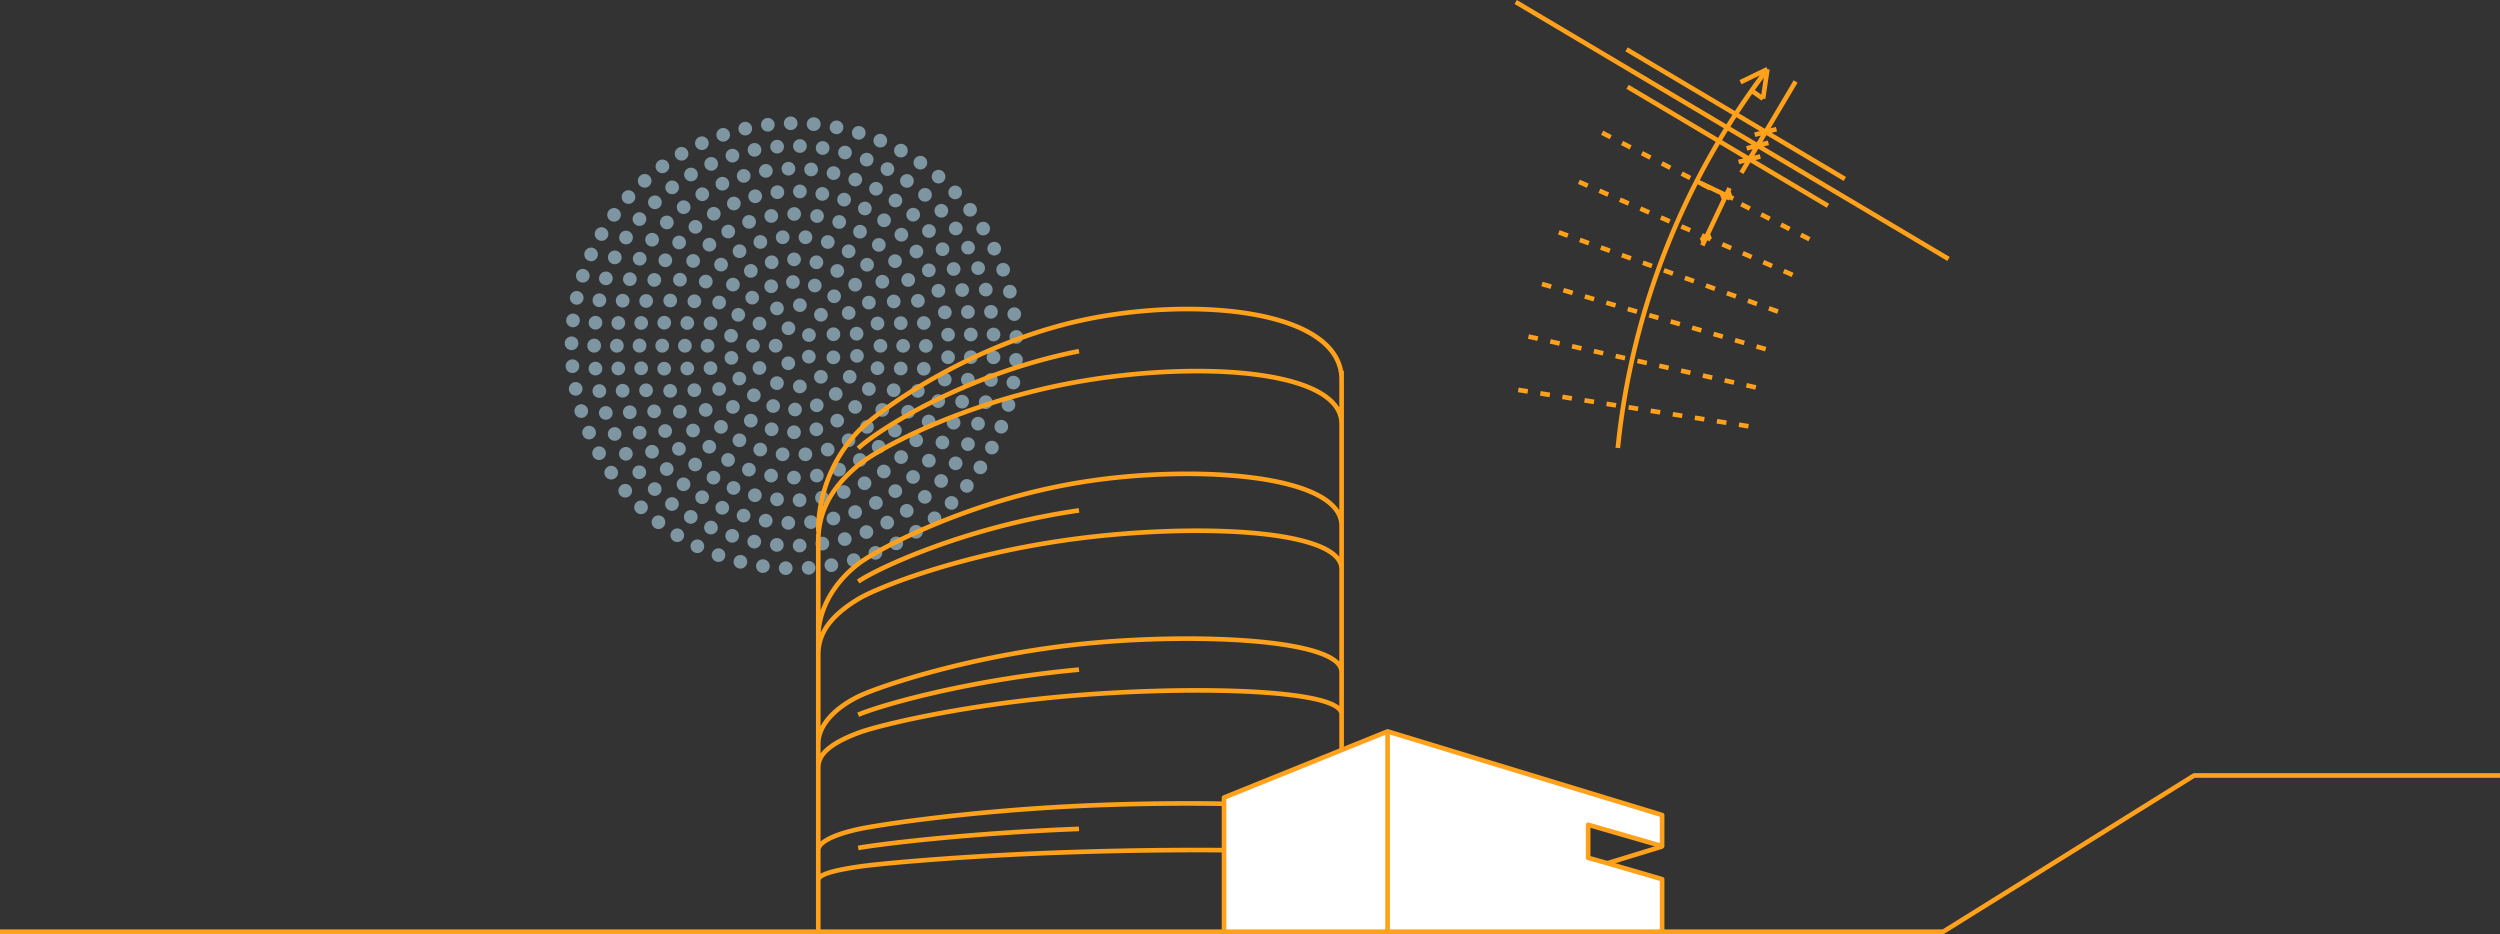 <?xml version="1.0" encoding="UTF-8"?>
<svg xmlns="http://www.w3.org/2000/svg" xmlns:xlink="http://www.w3.org/1999/xlink" viewBox="0 0 809.198 302.319">
  <rect x="0" y="0" width="809.198" height="302.319" fill="#333333" stroke="none"/>
  <defs>
    <clipPath id="ec068a81-7a82-4c57-b039-fe5a91419041">
      <rect x="180.082" y="35" width="153.845" height="153.85" style="fill:none"></rect>
    </clipPath>
    <clipPath id="e3128739-6e4f-4134-9f8d-813631a9f856">
      <path d="M181.082,111.924a75.922,75.922,0,1,0,75.922-75.924,75.922,75.922,0,0,0-75.922,75.924" style="fill:none"></path>
    </clipPath>
  </defs>
  <title>expertise_etude</title>
  <g style="isolation:isolate">
    <g id="bc3147a6-2534-44b6-b394-ea3b4a349515" data-name="Calque 2">
      <g id="b6849c7d-85a8-4738-94bb-bbca46ba7c30" data-name="Calque 1">
        <polyline points="432.179 301.569 628.984 301.569 710.198 251 809.198 251" style="fill:none;stroke:#ffa11b;stroke-linejoin:round;stroke-width:1.5px"></polyline>
        <line y1="301.569" x2="395.805" y2="301.569" style="fill:none;stroke:#ffa11b;stroke-linejoin:round;stroke-width:1.5px"></line>
        <g style="opacity:0.6;mix-blend-mode:multiply">
          <g style="clip-path:url(#ec068a81-7a82-4c57-b039-fe5a91419041)">
            <g style="clip-path:url(#e3128739-6e4f-4134-9f8d-813631a9f856)">
              <circle cx="257.005" cy="111.923" r="86.711" transform="translate(139.614 366.476) rotate(-88.775)" style="fill:none;stroke:#b0d7ec;stroke-linecap:round;stroke-linejoin:round;stroke-width:4.422px;stroke-dasharray:0,7.36"></circle>
              <circle cx="257.005" cy="111.923" r="79.369" transform="translate(-4.05 9.803) rotate(-2.168)" style="fill:none;stroke:#b0d7ec;stroke-linecap:round;stroke-linejoin:round;stroke-width:4.422px;stroke-dasharray:0,7.332"></circle>
              <circle cx="257.005" cy="111.922" r="72.028" transform="translate(122.617 357.927) rotate(-84.886)" style="fill:none;stroke:#b0d7ec;stroke-linecap:round;stroke-linejoin:round;stroke-width:4.422px;stroke-dasharray:0,7.418"></circle>
              <path d="M192.318,111.923a64.686,64.686,0,1,0,64.687-64.687A64.687,64.687,0,0,0,192.318,111.923Z" style="fill:none;stroke:#b0d7ec;stroke-linecap:round;stroke-linejoin:round;stroke-width:4.422px;stroke-dasharray:0,7.388"></path>
              <path d="M199.66,111.923a57.344,57.344,0,1,0,57.345-57.344A57.345,57.345,0,0,0,199.66,111.923Z" style="fill:none;stroke:#b0d7ec;stroke-linecap:round;stroke-linejoin:round;stroke-width:4.422px;stroke-dasharray:0,7.352"></path>
              <path d="M207.001,111.923a50.004,50.004,0,1,0,50.003-50.003A50.004,50.004,0,0,0,207.001,111.923Z" style="fill:none;stroke:#b0d7ec;stroke-linecap:round;stroke-linejoin:round;stroke-width:4.422px;stroke-dasharray:0,7.304"></path>
              <path d="M214.343,111.923a42.662,42.662,0,1,0,42.662-42.662A42.66,42.66,0,0,0,214.343,111.923Z" style="fill:none;stroke:#b0d7ec;stroke-linecap:round;stroke-linejoin:round;stroke-width:4.422px;stroke-dasharray:0,7.444"></path>
              <path d="M221.685,111.923a35.32,35.32,0,1,0,35.319-35.321A35.321,35.321,0,0,0,221.685,111.923Z" style="fill:none;stroke:#b0d7ec;stroke-linecap:round;stroke-linejoin:round;stroke-width:4.422px;stroke-dasharray:0,7.396"></path>
              <path d="M229.026,111.923a27.979,27.979,0,1,0,27.978-27.978A27.978,27.978,0,0,0,229.026,111.923Z" style="fill:none;stroke:#b0d7ec;stroke-linecap:round;stroke-linejoin:round;stroke-width:4.422px;stroke-dasharray:0,7.324"></path>
              <circle cx="257.005" cy="111.923" r="20.637" transform="translate(-16.528 50.621) rotate(-10.901)" style="fill:none;stroke:#b0d7ec;stroke-linecap:round;stroke-linejoin:round;stroke-width:4.422px;stroke-dasharray:0,7.201"></circle>
              <path d="M243.709,111.923a13.295,13.295,0,1,0,13.296-13.296A13.295,13.295,0,0,0,243.709,111.923Z" style="fill:none;stroke:#b0d7ec;stroke-linecap:round;stroke-linejoin:round;stroke-width:4.422px;stroke-dasharray:0,7.592"></path>
              <path d="M251.051,111.923a5.954,5.954,0,1,0,5.954-5.954A5.954,5.954,0,0,0,251.051,111.923Z" style="fill:none;stroke:#b0d7ec;stroke-linecap:round;stroke-linejoin:round;stroke-width:4.422px;stroke-dasharray:0,7.471"></path>
            </g>
          </g>
        </g>
        <path d="M572.068,22.392l-8.704,4.206m7.298,5.359-3.689-2.618m5.095-6.947-1.406,9.564m-47.007,113.047a242.163,242.163,0,0,1,48.414-122.611" style="fill:none;stroke:#ffa11b;stroke-linejoin:round;stroke-width:1.5px"></path>
        <line x1="518.58" y1="42.978" x2="585.688" y2="77.439" style="fill:none;stroke:#ffa11b;stroke-linejoin:round;stroke-width:1.5px;stroke-dasharray:3.116,4.116"></line>
        <line x1="511.061" y1="58.861" x2="580.217" y2="88.982" style="fill:none;stroke:#ffa11b;stroke-linejoin:round;stroke-width:1.5px;stroke-dasharray:3.116,4.116"></line>
        <line x1="491.431" y1="126.205" x2="565.942" y2="137.963" style="fill:none;stroke:#ffa11b;stroke-linejoin:round;stroke-width:1.5px;stroke-dasharray:3.116,4.116"></line>
        <line x1="494.728" y1="108.93" x2="568.332" y2="125.395" style="fill:none;stroke:#ffa11b;stroke-linejoin:round;stroke-width:1.5px;stroke-dasharray:3.115,4.115"></line>
        <line x1="499.1" y1="91.917" x2="571.523" y2="113.017" style="fill:none;stroke:#ffa11b;stroke-linejoin:round;stroke-width:1.5px;stroke-dasharray:3.116,4.116"></line>
        <line x1="504.556" y1="75.204" x2="575.487" y2="100.858" style="fill:none;stroke:#ffa11b;stroke-linejoin:round;stroke-width:1.5px;stroke-dasharray:3.116,4.116"></line>
        <path d="M560.424,62.598l-3.416,1.208m-6.599,13.913,3.426-1.215m-1.716.612,6.59-13.915m0,0,1.098-2.32m-7.688,16.235-1.107,2.318m-1.843-20.756,11.86,5.615m3.929-10.548,2.611-4.426m-4.822,3.105,7.033-1.784m.415-5.729-2.627,4.407m4.836-3.104-7.037,1.804m-.409,5.727-1.304,2.195m6.541-11.029,1.317-2.211m1.303-2.195-2.621,4.407m4.822-3.106-7.037,1.804m4.836-3.105,1.308-2.213m-1.308,2.213,8.385-14.129m-90.602-25.731,140.102,83.171m-103.889-55.715,64.864,38.51m-65.196-50.634,70.659,41.946" style="fill:none;stroke:#ffa11b;stroke-linejoin:round;stroke-width:1.5px"></path>
        <path d="M277.782,274.47c6.275-1.159,34.901-4.763,71.469-6.176m-71.469-36.943c6.28-2.74,34.901-11.247,71.469-14.6m-71.469-28.519c6.284-4.32,34.901-17.732,71.469-23.024m-71.469-20.095c6.288-5.901,34.901-24.216,71.469-31.448M264.856,284.918c0-1.568,3.398-2.969,12.99-4.385,6.278-.927,33.562-3.576,70.072-4.748,40.022-1.286,86.332-.724,86.332,2.381m-169.394-3.025c0-2.387,4.578-4.899,12.862-6.735,6.273-1.39,36.241-5.95,72.867-7.602,36.625-1.653,83.665-.673,83.665,4.055M264.856,248.371c0-3.993,3.398-7.564,12.99-11.169,6.278-2.36,33.562-9.108,70.072-12.095,40.022-3.274,86.332-1.843,86.332,6.065m-169.394,9.477c0-5.37,4.578-11.02,12.862-15.151,6.273-3.128,36.241-13.387,72.867-17.105,36.625-3.717,83.665-1.514,83.665,9.123m-169.394-5.692c0-6.417,3.398-12.157,12.99-17.953,6.278-3.793,33.562-14.64,70.072-19.441,40.022-5.263,86.332-2.962,86.332,9.75m-169.394,21.978c0-8.353,4.578-17.142,12.862-23.568,6.273-4.865,36.241-20.823,72.867-26.606,36.625-5.783,83.665-2.355,83.665,14.191m-169.394,5.103c0-8.842,3.398-16.751,12.99-24.737,6.278-5.227,33.562-20.172,70.072-26.787,40.022-7.252,86.332-4.082,86.332,13.433m-169.394,34.481a47.349,47.349,0,0,1,12.862-31.985c6.273-6.603,36.241-28.26,72.867-36.108,36.625-7.849,83.665-3.197,83.665,19.258M264.856,301.999v-129m169.394-53V302.319" style="fill:none;stroke:#ffa11b;stroke-linejoin:round;stroke-width:1.5px"></path>
        <polygon points="396.196 258.145 449.132 236.749 537.989 263.809 537.989 273.878 514.042 266.956 514.042 277.654 519.981 279.327 537.99 284.577 537.99 301.568 396.196 301.568 396.196 258.145" style="fill:#fff"></polygon>
        <polygon points="396.196 258.145 449.132 236.749 537.989 263.809 537.989 273.878 514.042 266.956 514.042 277.654 519.981 279.327 537.99 284.577 537.99 301.568 396.196 301.568 396.196 258.145" style="fill:none;stroke:#ffa11b;stroke-linejoin:round;stroke-width:1.5px"></polygon>
        <line x1="449.132" y1="236.667" x2="449.132" y2="301.144" style="fill:none;stroke:#ffa11b;stroke-linejoin:round;stroke-width:1.5px"></line>
        <line x1="538.051" y1="273.96" x2="520.487" y2="279.352" style="fill:none;stroke:#ffa11b;stroke-linejoin:round;stroke-width:1.5px"></line>
      </g>
    </g>
  </g>
</svg>
